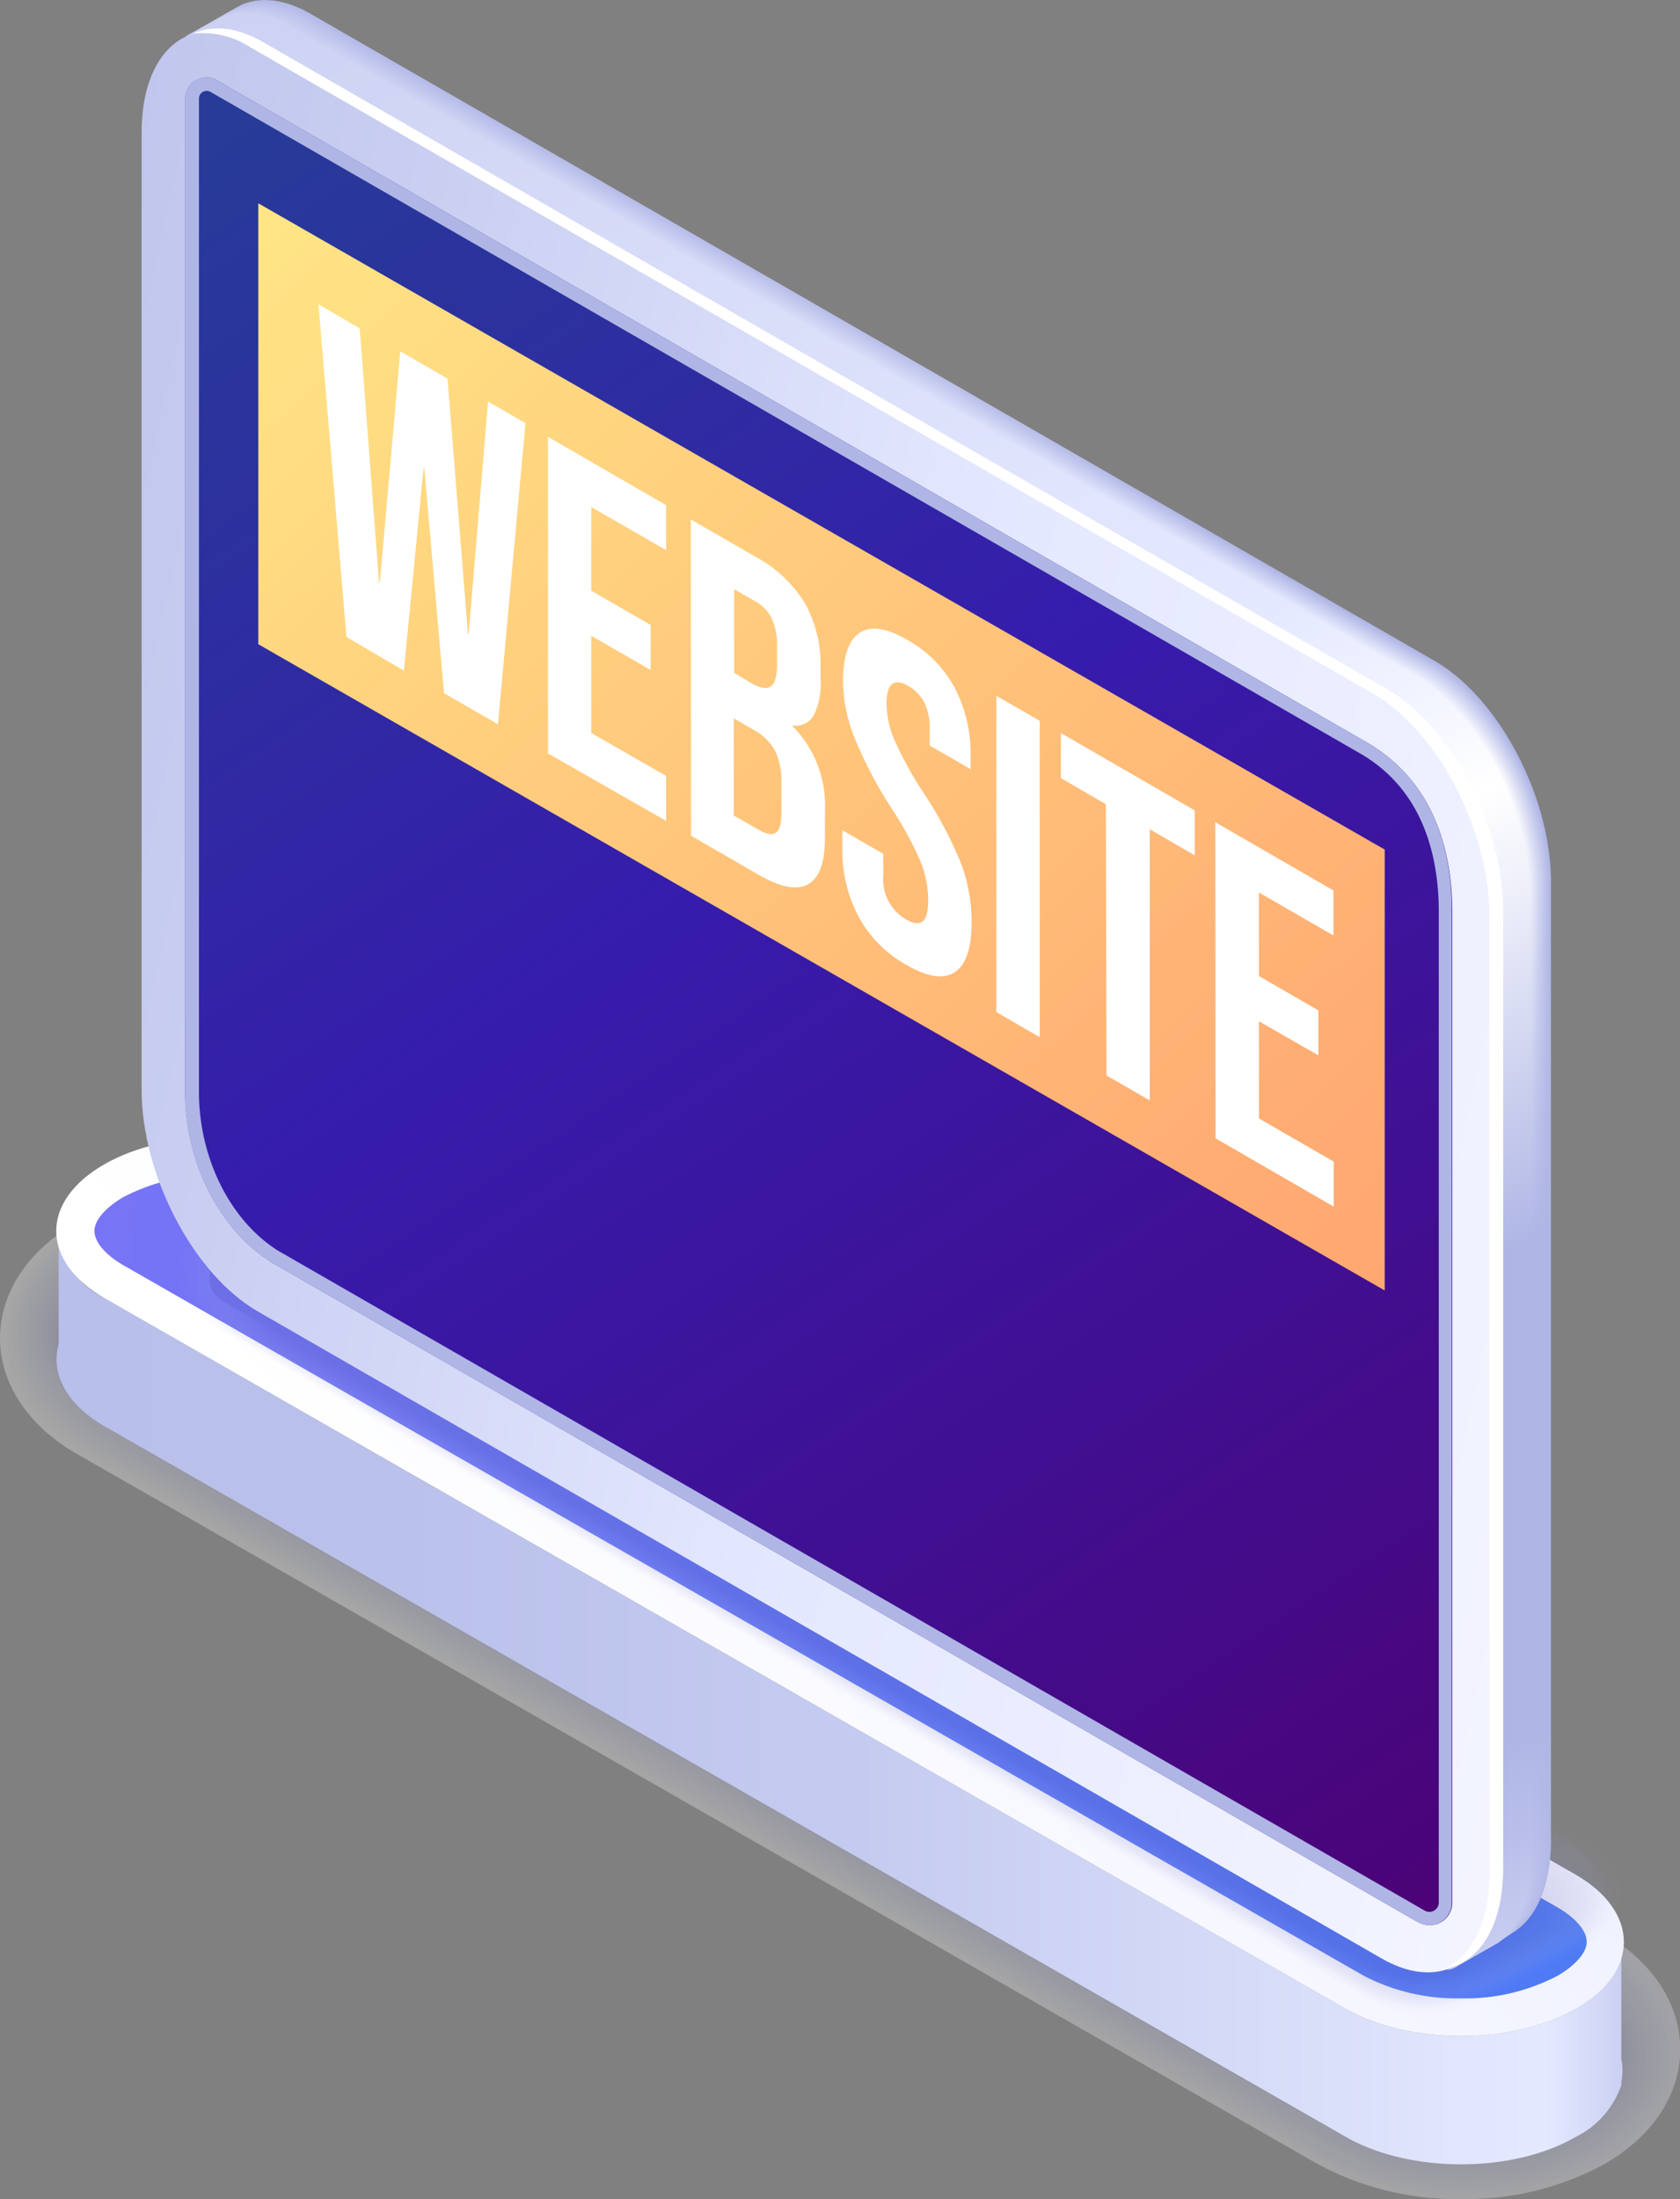 <svg xmlns="http://www.w3.org/2000/svg" xmlns:xlink="http://www.w3.org/1999/xlink" viewBox="0 0 149.46 195.56"><rect x="0" y="0" width="149.46" height="195.56" fill="#808080" stroke="none"/><defs><linearGradient id="linear-gradient" x1="139.29" y1="84.11" x2="38.1" y2="171.99" gradientTransform="translate(12)" gradientUnits="userSpaceOnUse"><stop offset="0.02" stop-color="#e5e9ff"/><stop offset="0.66" stop-color="#f5f6ff"/><stop offset="1" stop-color="#fff"/></linearGradient><linearGradient id="Безымянный_градиент_31" x1="139.17" y1="85.16" x2="39.58" y2="171.65" gradientTransform="translate(10.91)" gradientUnits="userSpaceOnUse"><stop offset="0.02" stop-color="#e0e4fd"/><stop offset="0.71" stop-color="#f0f1fd"/><stop offset="1" stop-color="#f8f8fd"/></linearGradient><linearGradient id="Безымянный_градиент_30" x1="139.1" y1="86.17" x2="41.04" y2="171.33" gradientTransform="translate(9.82)" gradientUnits="userSpaceOnUse"><stop offset="0.02" stop-color="#dbe0fa"/><stop offset="0.79" stop-color="#ebedfa"/><stop offset="1" stop-color="#f0f2fa"/></linearGradient><linearGradient id="Безымянный_градиент_29" x1="139.08" y1="87.13" x2="42.49" y2="171.02" gradientTransform="translate(8.73)" gradientUnits="userSpaceOnUse"><stop offset="0.02" stop-color="#d6dbf8"/><stop offset="0.86" stop-color="#e6e8f8"/><stop offset="1" stop-color="#e9ebf8"/></linearGradient><linearGradient id="Безымянный_градиент_28" x1="139.11" y1="88.05" x2="43.92" y2="170.72" gradientTransform="translate(7.64)" gradientUnits="userSpaceOnUse"><stop offset="0.02" stop-color="#d1d6f6"/><stop offset="0.94" stop-color="#e1e3f6"/><stop offset="1" stop-color="#e2e4f6"/></linearGradient><linearGradient id="Безымянный_градиент_27" x1="139.18" y1="88.94" x2="45.34" y2="170.43" gradientTransform="translate(6.55)" gradientUnits="userSpaceOnUse"><stop offset="0.02" stop-color="#ccd2f3"/><stop offset="1" stop-color="#dbdef3"/></linearGradient><linearGradient id="Безымянный_градиент_26" x1="139.28" y1="89.81" x2="46.75" y2="170.16" gradientTransform="translate(5.45)" gradientUnits="userSpaceOnUse"><stop offset="0.02" stop-color="#c8cdf1"/><stop offset="1" stop-color="#d3d7f1"/></linearGradient><linearGradient id="Безымянный_градиент_25" x1="139.42" y1="90.63" x2="48.15" y2="169.89" gradientTransform="translate(4.36)" gradientUnits="userSpaceOnUse"><stop offset="0.02" stop-color="#c3c9ee"/><stop offset="1" stop-color="#ccd1ee"/></linearGradient><linearGradient id="Безымянный_градиент_24" x1="139.75" y1="91.29" x2="49.48" y2="169.68" gradientTransform="translate(3.27)" gradientUnits="userSpaceOnUse"><stop offset="0.02" stop-color="#bec4ec"/><stop offset="1" stop-color="#c5caec"/></linearGradient><linearGradient id="Безымянный_градиент_23" x1="140.18" y1="91.86" x2="50.79" y2="169.49" gradientTransform="translate(2.18)" gradientUnits="userSpaceOnUse"><stop offset="0.02" stop-color="#b9bfea"/><stop offset="1" stop-color="#bec3ea"/></linearGradient><linearGradient id="Безымянный_градиент_22" x1="140.69" y1="92.37" x2="52.06" y2="169.33" gradientTransform="translate(1.09)" gradientUnits="userSpaceOnUse"><stop offset="0.02" stop-color="#b4bbe7"/><stop offset="1" stop-color="#b6bde7"/></linearGradient><linearGradient id="linear-gradient-2" x1="-21.82" y1="151.61" x2="153.6" y2="151.61" gradientTransform="translate(12)" gradientUnits="userSpaceOnUse"><stop offset="0" stop-color="#b7bee9"/><stop offset="0.26" stop-color="#bac1eb"/><stop offset="0.49" stop-color="#c5cbf0"/><stop offset="0.7" stop-color="#d7dcf8"/><stop offset="0.83" stop-color="#e5e9ff"/><stop offset="0.84" stop-color="#e5e9ff"/><stop offset="0.87" stop-color="#d1d6f6"/><stop offset="0.92" stop-color="#afb6e5"/><stop offset="1" stop-color="#afb6e5"/></linearGradient><linearGradient id="linear-gradient-3" x1="129.29" y1="83.3" x2="41.31" y2="159.69" xlink:href="#linear-gradient"/><linearGradient id="linear-gradient-4" x1="506.21" y1="182.15" x2="-144.56" y2="121.91" gradientTransform="translate(12)" gradientUnits="userSpaceOnUse"><stop offset="0.01" stop-color="#b4f759"/><stop offset="0.05" stop-color="#90ed6f"/><stop offset="0.15" stop-color="#35d5a5"/><stop offset="0.2" stop-color="#00c7c5"/><stop offset="0.41" stop-color="#2d9be0"/><stop offset="0.6" stop-color="#5277f7"/><stop offset="0.66" stop-color="#5b76f7"/><stop offset="0.77" stop-color="#7374f6"/><stop offset="0.9" stop-color="#9a70f4"/><stop offset="1" stop-color="#bb6df3"/></linearGradient><linearGradient id="linear-gradient-5" x1="-71.83" y1="57.31" x2="192.8" y2="115.38" gradientUnits="userSpaceOnUse"><stop offset="0" stop-color="#afb6e5"/><stop offset="0.14" stop-color="#b6bce8"/><stop offset="0.35" stop-color="#c8cdf1"/><stop offset="0.58" stop-color="#e5e9ff"/><stop offset="0.86" stop-color="#f5f6ff"/><stop offset="1" stop-color="#fff"/></linearGradient><linearGradient id="linear-gradient-6" x1="-3176.06" y1="8.99" x2="-3062.13" y2="180.31" gradientTransform="translate(3195.77)" gradientUnits="userSpaceOnUse"><stop offset="0.01" stop-color="#273b98"/><stop offset="0.23" stop-color="#2f2ba2"/><stop offset="0.4" stop-color="#361cac"/><stop offset="0.77" stop-color="#440b89"/><stop offset="1" stop-color="#4e0070"/></linearGradient><linearGradient id="linear-gradient-7" x1="50.8" y1="-14.77" x2="143.72" y2="171.4" gradientUnits="userSpaceOnUse"><stop offset="0" stop-color="#b3bae7"/><stop offset="0.19" stop-color="#b7bde9"/><stop offset="0.28" stop-color="#bac0e9"/><stop offset="0.41" stop-color="#afb6e5"/><stop offset="0.91" stop-color="#afb6e5"/><stop offset="1" stop-color="#b3bae7"/></linearGradient><linearGradient id="Безымянный_градиент_21" x1="50.76" y1="-14.73" x2="143.67" y2="171.42" gradientUnits="userSpaceOnUse"><stop offset="0" stop-color="#b4bbe8"/><stop offset="0.19" stop-color="#b9beea"/><stop offset="0.28" stop-color="#bcc2ea"/><stop offset="0.41" stop-color="#b2b8e6"/><stop offset="0.43" stop-color="#b2b8e6"/><stop offset="0.54" stop-color="#b3b9e6"/><stop offset="0.72" stop-color="#afb6e5"/><stop offset="0.91" stop-color="#afb6e5"/><stop offset="1" stop-color="#b4bbe8"/></linearGradient><linearGradient id="Безымянный_градиент_20" x1="50.72" y1="-14.7" x2="143.63" y2="171.44" gradientUnits="userSpaceOnUse"><stop offset="0" stop-color="#b5bce8"/><stop offset="0.19" stop-color="#bac0ea"/><stop offset="0.28" stop-color="#bdc3eb"/><stop offset="0.41" stop-color="#b4bbe7"/><stop offset="0.43" stop-color="#b4bbe7"/><stop offset="0.54" stop-color="#b7bde7"/><stop offset="0.72" stop-color="#afb6e5"/><stop offset="0.91" stop-color="#afb6e5"/><stop offset="1" stop-color="#b5bce8"/></linearGradient><linearGradient id="Безымянный_градиент_19" x1="50.68" y1="-14.66" x2="143.58" y2="171.47" gradientUnits="userSpaceOnUse"><stop offset="0" stop-color="#b7bde9"/><stop offset="0.19" stop-color="#bcc1eb"/><stop offset="0.28" stop-color="#bfc5ec"/><stop offset="0.41" stop-color="#b7bde9"/><stop offset="0.43" stop-color="#b7bde9"/><stop offset="0.54" stop-color="#bac0e9"/><stop offset="0.72" stop-color="#afb6e5"/><stop offset="0.91" stop-color="#afb6e5"/><stop offset="1" stop-color="#b7bde9"/></linearGradient><linearGradient id="Безымянный_градиент_18" x1="50.64" y1="-14.63" x2="143.54" y2="171.49" gradientUnits="userSpaceOnUse"><stop offset="0" stop-color="#b8bfe9"/><stop offset="0.19" stop-color="#bdc3ec"/><stop offset="0.28" stop-color="#c1c6ec"/><stop offset="0.41" stop-color="#b9c0ea"/><stop offset="0.43" stop-color="#b9c0ea"/><stop offset="0.54" stop-color="#bec4ea"/><stop offset="0.72" stop-color="#afb6e5"/><stop offset="0.91" stop-color="#afb6e5"/><stop offset="1" stop-color="#b8bfe9"/></linearGradient><linearGradient id="Безымянный_градиент_17" x1="50.6" y1="-14.6" x2="143.49" y2="171.51" gradientUnits="userSpaceOnUse"><stop offset="0" stop-color="#b9c0ea"/><stop offset="0.19" stop-color="#bfc4ed"/><stop offset="0.28" stop-color="#c2c8ed"/><stop offset="0.41" stop-color="#bcc2eb"/><stop offset="0.43" stop-color="#bcc2eb"/><stop offset="0.54" stop-color="#c2c7eb"/><stop offset="0.72" stop-color="#afb6e5"/><stop offset="0.91" stop-color="#afb6e5"/><stop offset="1" stop-color="#b9c0ea"/></linearGradient><linearGradient id="Безымянный_градиент_16" x1="50.56" y1="-14.56" x2="143.44" y2="171.54" gradientUnits="userSpaceOnUse"><stop offset="0" stop-color="#bac1ea"/><stop offset="0.19" stop-color="#c0c6ed"/><stop offset="0.28" stop-color="#c4c9ee"/><stop offset="0.41" stop-color="#bec4ec"/><stop offset="0.43" stop-color="#bec5ec"/><stop offset="0.54" stop-color="#c6cbec"/><stop offset="0.7" stop-color="#b2b9e6"/><stop offset="0.72" stop-color="#afb6e5"/><stop offset="0.91" stop-color="#afb6e5"/><stop offset="1" stop-color="#bac1ea"/><stop offset="1" stop-color="#bac1ea"/></linearGradient><linearGradient id="Безымянный_градиент_15" x1="50.52" y1="-14.53" x2="143.4" y2="171.56" gradientUnits="userSpaceOnUse"><stop offset="0" stop-color="#bcc2eb"/><stop offset="0.19" stop-color="#c2c7ee"/><stop offset="0.28" stop-color="#c6cbef"/><stop offset="0.41" stop-color="#c1c7ed"/><stop offset="0.43" stop-color="#c1c7ee"/><stop offset="0.54" stop-color="#caceee"/><stop offset="0.68" stop-color="#b6bde7"/><stop offset="0.72" stop-color="#afb6e5"/><stop offset="0.91" stop-color="#afb6e5"/><stop offset="0.99" stop-color="#bac0ea"/><stop offset="1" stop-color="#bcc2eb"/></linearGradient><linearGradient id="Безымянный_градиент_14" x1="50.47" y1="-14.49" x2="143.35" y2="171.58" gradientUnits="userSpaceOnUse"><stop offset="0" stop-color="#bdc3ec"/><stop offset="0.19" stop-color="#c4c9ef"/><stop offset="0.28" stop-color="#c7cdf0"/><stop offset="0.41" stop-color="#c3c9ef"/><stop offset="0.43" stop-color="#c4c9ef"/><stop offset="0.54" stop-color="#cdd2ef"/><stop offset="0.66" stop-color="#b9c0e8"/><stop offset="0.72" stop-color="#afb6e5"/><stop offset="0.91" stop-color="#afb6e5"/><stop offset="0.98" stop-color="#bac0ea"/><stop offset="1" stop-color="#bdc3ec"/></linearGradient><linearGradient id="Безымянный_градиент_13" x1="50.43" y1="-14.46" x2="143.3" y2="171.6" gradientUnits="userSpaceOnUse"><stop offset="0" stop-color="#bec4ec"/><stop offset="0.19" stop-color="#c5caef"/><stop offset="0.28" stop-color="#c9cef1"/><stop offset="0.41" stop-color="#c6cbf0"/><stop offset="0.43" stop-color="#c6ccf0"/><stop offset="0.53" stop-color="#d0d4f0"/><stop offset="0.54" stop-color="#d1d5f0"/><stop offset="0.65" stop-color="#bdc3ea"/><stop offset="0.72" stop-color="#afb6e5"/><stop offset="0.91" stop-color="#afb6e5"/><stop offset="0.98" stop-color="#bac0ea"/><stop offset="1" stop-color="#bec4ec"/></linearGradient><linearGradient id="Безымянный_градиент_12" x1="50.39" y1="-14.43" x2="143.26" y2="171.63" gradientUnits="userSpaceOnUse"><stop offset="0" stop-color="#bfc5ed"/><stop offset="0.19" stop-color="#c7ccf0"/><stop offset="0.28" stop-color="#cbd0f2"/><stop offset="0.41" stop-color="#c8cef1"/><stop offset="0.43" stop-color="#c9cef1"/><stop offset="0.52" stop-color="#d3d7f1"/><stop offset="0.54" stop-color="#d5d9f1"/><stop offset="0.64" stop-color="#c1c7eb"/><stop offset="0.72" stop-color="#afb6e5"/><stop offset="0.91" stop-color="#afb6e5"/><stop offset="0.98" stop-color="#bac0ea"/><stop offset="1" stop-color="#bfc5ed"/></linearGradient><linearGradient id="Безымянный_градиент_11" x1="50.35" y1="-14.39" x2="143.21" y2="171.65" gradientUnits="userSpaceOnUse"><stop offset="0" stop-color="#c1c7ed"/><stop offset="0.19" stop-color="#c8cdf1"/><stop offset="0.28" stop-color="#ccd1f2"/><stop offset="0.41" stop-color="#cbd0f2"/><stop offset="0.43" stop-color="#cbd1f3"/><stop offset="0.51" stop-color="#d5d9f3"/><stop offset="0.54" stop-color="#d9dcf3"/><stop offset="0.63" stop-color="#c5caec"/><stop offset="0.72" stop-color="#afb6e5"/><stop offset="0.91" stop-color="#afb6e5"/><stop offset="0.97" stop-color="#bac0ea"/><stop offset="1" stop-color="#c1c7ed"/></linearGradient><linearGradient id="Безымянный_градиент_10" x1="50.31" y1="-14.36" x2="143.17" y2="171.67" gradientUnits="userSpaceOnUse"><stop offset="0" stop-color="#c2c8ee"/><stop offset="0.19" stop-color="#cacff2"/><stop offset="0.28" stop-color="#ced3f3"/><stop offset="0.41" stop-color="#cdd3f3"/><stop offset="0.43" stop-color="#ced3f4"/><stop offset="0.51" stop-color="#d8dcf4"/><stop offset="0.54" stop-color="#dde0f4"/><stop offset="0.62" stop-color="#c9ceee"/><stop offset="0.72" stop-color="#afb6e5"/><stop offset="0.91" stop-color="#afb6e5"/><stop offset="0.97" stop-color="#bac0ea"/><stop offset="1" stop-color="#c2c8ee"/></linearGradient><linearGradient id="Безымянный_градиент_9" x1="50.27" y1="-14.32" x2="143.12" y2="171.7" gradientUnits="userSpaceOnUse"><stop offset="0" stop-color="#c3c9ee"/><stop offset="0.19" stop-color="#cbd0f2"/><stop offset="0.28" stop-color="#d0d4f4"/><stop offset="0.41" stop-color="#d0d5f4"/><stop offset="0.43" stop-color="#d0d6f5"/><stop offset="0.5" stop-color="#dadef5"/><stop offset="0.54" stop-color="#e1e3f5"/><stop offset="0.62" stop-color="#cdd1ef"/><stop offset="0.72" stop-color="#afb6e5"/><stop offset="0.91" stop-color="#afb6e5"/><stop offset="0.97" stop-color="#bac0ea"/><stop offset="1" stop-color="#c3c9ee"/></linearGradient><linearGradient id="Безымянный_градиент_8" x1="50.23" y1="-14.29" x2="143.07" y2="171.72" gradientUnits="userSpaceOnUse"><stop offset="0" stop-color="#c4caef"/><stop offset="0.19" stop-color="#cdd2f3"/><stop offset="0.28" stop-color="#d1d6f5"/><stop offset="0.41" stop-color="#d2d7f6"/><stop offset="0.43" stop-color="#d3d8f6"/><stop offset="0.5" stop-color="#dde1f6"/><stop offset="0.54" stop-color="#e4e7f6"/><stop offset="0.61" stop-color="#d0d5f0"/><stop offset="0.72" stop-color="#afb6e5"/><stop offset="0.91" stop-color="#afb6e5"/><stop offset="0.96" stop-color="#bac0ea"/><stop offset="1" stop-color="#c4caef"/></linearGradient><linearGradient id="Безымянный_градиент_7" x1="50.19" y1="-14.25" x2="143.03" y2="171.74" gradientUnits="userSpaceOnUse"><stop offset="0" stop-color="#c6cbf0"/><stop offset="0.19" stop-color="#cfd3f4"/><stop offset="0.28" stop-color="#d3d8f6"/><stop offset="0.41" stop-color="#d5daf7"/><stop offset="0.43" stop-color="#d6daf8"/><stop offset="0.5" stop-color="#e0e3f8"/><stop offset="0.54" stop-color="#e8eaf8"/><stop offset="0.61" stop-color="#d4d8f1"/><stop offset="0.72" stop-color="#afb6e5"/><stop offset="0.91" stop-color="#afb6e5"/><stop offset="0.96" stop-color="#bac0ea"/><stop offset="1" stop-color="#c6cbf0"/></linearGradient><linearGradient id="Безымянный_градиент_6" x1="50.15" y1="-14.22" x2="142.98" y2="171.76" gradientUnits="userSpaceOnUse"><stop offset="0" stop-color="#c7ccf0"/><stop offset="0.19" stop-color="#d0d5f4"/><stop offset="0.28" stop-color="#d5d9f7"/><stop offset="0.41" stop-color="#d7dcf8"/><stop offset="0.43" stop-color="#d8ddf9"/><stop offset="0.49" stop-color="#e2e6f9"/><stop offset="0.54" stop-color="#eceef9"/><stop offset="0.61" stop-color="#d8dcf3"/><stop offset="0.72" stop-color="#afb6e5"/><stop offset="0.91" stop-color="#afb6e5"/><stop offset="0.96" stop-color="#bac0ea"/><stop offset="1" stop-color="#c7ccf0"/></linearGradient><linearGradient id="Безымянный_градиент_5" x1="50.11" y1="-14.19" x2="142.93" y2="171.79" gradientUnits="userSpaceOnUse"><stop offset="0" stop-color="#c8cdf1"/><stop offset="0.19" stop-color="#d2d6f5"/><stop offset="0.28" stop-color="#d6dbf8"/><stop offset="0.41" stop-color="#dadef9"/><stop offset="0.43" stop-color="#dbdffa"/><stop offset="0.49" stop-color="#e5e8fa"/><stop offset="0.54" stop-color="#f0f1fa"/><stop offset="0.6" stop-color="#dcdff4"/><stop offset="0.72" stop-color="#afb6e5"/><stop offset="0.91" stop-color="#afb6e5"/><stop offset="0.96" stop-color="#bac0ea"/><stop offset="1" stop-color="#c8cdf1"/></linearGradient><linearGradient id="Безымянный_градиент_4" x1="50.07" y1="-14.15" x2="142.89" y2="171.81" gradientUnits="userSpaceOnUse"><stop offset="0" stop-color="#c9cff1"/><stop offset="0.19" stop-color="#d3d8f6"/><stop offset="0.28" stop-color="#d8dcf8"/><stop offset="0.41" stop-color="#dce1fa"/><stop offset="0.43" stop-color="#dde2fb"/><stop offset="0.49" stop-color="#e7eafb"/><stop offset="0.54" stop-color="#f4f5fb"/><stop offset="0.6" stop-color="#e0e3f5"/><stop offset="0.72" stop-color="#afb6e5"/><stop offset="0.91" stop-color="#afb6e5"/><stop offset="0.96" stop-color="#bac0ea"/><stop offset="1" stop-color="#c9cff1"/></linearGradient><linearGradient id="Безымянный_градиент_3" x1="50.03" y1="-14.12" x2="142.84" y2="171.83" gradientUnits="userSpaceOnUse"><stop offset="0" stop-color="#cbd0f2"/><stop offset="0.19" stop-color="#d5d9f7"/><stop offset="0.28" stop-color="#dadef9"/><stop offset="0.41" stop-color="#dfe3fc"/><stop offset="0.43" stop-color="#e0e4fd"/><stop offset="0.49" stop-color="#eaedfd"/><stop offset="0.54" stop-color="#f7f8fd"/><stop offset="0.6" stop-color="#e3e6f6"/><stop offset="0.72" stop-color="#b1b8e6"/><stop offset="0.72" stop-color="#afb6e5"/><stop offset="0.91" stop-color="#afb6e5"/><stop offset="0.95" stop-color="#bac0ea"/><stop offset="1" stop-color="#cbd0f2"/></linearGradient><linearGradient id="Безымянный_градиент_2" x1="49.99" y1="-14.08" x2="142.8" y2="171.86" gradientUnits="userSpaceOnUse"><stop offset="0" stop-color="#ccd1f2"/><stop offset="0.19" stop-color="#d6dbf7"/><stop offset="0.28" stop-color="#dbdffa"/><stop offset="0.41" stop-color="#e1e6fd"/><stop offset="0.43" stop-color="#e2e7fe"/><stop offset="0.48" stop-color="#eceffe"/><stop offset="0.54" stop-color="#fbfcfe"/><stop offset="0.59" stop-color="#e7eaf8"/><stop offset="0.71" stop-color="#b5bbe7"/><stop offset="0.72" stop-color="#afb6e5"/><stop offset="0.91" stop-color="#afb6e5"/><stop offset="0.95" stop-color="#bac0ea"/><stop offset="1" stop-color="#ccd1f2"/></linearGradient><linearGradient id="linear-gradient-8" x1="49.95" y1="-14.05" x2="142.75" y2="171.88" gradientUnits="userSpaceOnUse"><stop offset="0" stop-color="#cdd2f3"/><stop offset="0.43" stop-color="#e5e9ff"/><stop offset="0.48" stop-color="#eff2ff"/><stop offset="0.54" stop-color="#fff"/><stop offset="0.59" stop-color="#ebedf9"/><stop offset="0.7" stop-color="#b9bfe8"/><stop offset="0.72" stop-color="#afb6e5"/><stop offset="0.91" stop-color="#afb6e5"/><stop offset="0.95" stop-color="#bac0ea"/><stop offset="1" stop-color="#cdd2f3"/></linearGradient><linearGradient id="linear-gradient-9" x1="143.58" y1="140.39" x2="26.58" y2="17.61" gradientUnits="userSpaceOnUse"><stop offset="0.04" stop-color="#ff9e6e"/><stop offset="0.3" stop-color="#ffad73"/><stop offset="0.82" stop-color="#ffd680"/><stop offset="1" stop-color="#ffe585"/></linearGradient>
<style>
#col1, #col2, #col3{
opacity: 0;
}

#website{
	animation-name: custom;
	animation-iteration-count: infinite ;
	animation-timing-function: ease;
	animation-duration: 1s;
	animation-fill-mode: forwards;
}
#col1{
	animation-name: custom;
	animation-iteration-count: infinite ;
	animation-timing-function: ease;
	animation-duration: 5s;
	animation-fill-mode: forwards;
}
#col2{
	animation-name: custom;
	animation-iteration-count: infinite ;
	animation-timing-function: ease;
	animation-duration: 5s;
	animation-fill-mode: forwards;
    animation-delay: 0.3s;
}
#col3{
	animation-name: custom;
	animation-iteration-count: infinite ;
	animation-timing-function: ease;
	animation-duration: 5s;
	animation-fill-mode: forwards;
    animation-delay: 0.6s;
}

@keyframes custom {
   0% {
      opacity: 0;
      animation-timing-function: ease;
   }
   80% {
      opacity: 1;
      animation-timing-function: ease-in;
   }
   100% {
      opacity: 0;
   }
}
@keyframes custom1 {
   0% {
      opacity: 0;
      animation-timing-function: ease;
   }
   80% {
      opacity: 1;
      animation-timing-function: ease-in;
   }
   100% {
      opacity: 0;
   }
}

</style>
</defs><title>websiteРесурс 2</title><g style="isolation:isolate"><g id="Слой_2" data-name="Слой 2"><g id="Слой_2-2" data-name="Слой 2"><g opacity="0.3" style="mix-blend-mode:multiply"><path d="M130,195.56a26.05,26.05,0,0,1-12.84-3.15L62,160.84,6.81,129.28C2.47,126.78,0,123,0,119s2.45-7.76,6.73-10.23a25.83,25.83,0,0,1,12.72-3.11,26.05,26.05,0,0,1,12.84,3.15l55.19,31.56,55.19,31.56c4.33,2.5,6.81,6.25,6.81,10.31S147,190,142.74,192.45A25.82,25.82,0,0,1,130,195.56Z" fill="url(#linear-gradient)"/><path d="M7,109.14a25.43,25.43,0,0,1,12.63-3,27,27,0,0,1,9.83,1.83,22.52,22.52,0,0,1,2.87,1.39L87,140.62,89.5,142l52.28,29.9c2.66,1.53,5.19,4,6.14,6.26a9.71,9.71,0,0,1,.95,3.68c.22,4-2.07,7.7-6.36,10.17a25.42,25.42,0,0,1-12.63,3,27,27,0,0,1-9.83-1.83,22.52,22.52,0,0,1-2.87-1.39L62.43,160.57,60,159.16,7.68,129.26c-2.66-1.53-5.2-4-6.14-6.26a9.71,9.71,0,0,1-.95-3.68C.37,115.36,2.66,111.62,7,109.14Z" fill="url(#Безымянный_градиент_31)"/><path d="M7.18,109.53a25,25,0,0,1,12.54-3,26.26,26.26,0,0,1,9.73,1.89,24.53,24.53,0,0,1,2.84,1.39L86.6,140.89l2.45,1.4L140.91,172c2.39,1.38,5.39,4,6.24,6a9.46,9.46,0,0,1,1.13,3.54c.44,3.88-1.68,7.63-6,10.12a25,25,0,0,1-12.54,3,26.26,26.26,0,0,1-9.73-1.89,24.53,24.53,0,0,1-2.84-1.39L62.86,160.29l-2.45-1.4L8.55,129.23c-2.39-1.38-5.39-4-6.24-6a9.46,9.46,0,0,1-1.13-3.54C.74,115.77,2.86,112,7.18,109.53Z" fill="url(#Безымянный_градиент_30)"/><path d="M7.41,109.92A24.63,24.63,0,0,1,19.85,107,25.53,25.53,0,0,1,29.49,109a27,27,0,0,1,2.8,1.4l53.88,30.82,2.43,1.39L140,172c2.13,1.23,5.58,4,6.34,5.83a9.27,9.27,0,0,1,1.31,3.39c.67,3.8-1.3,7.56-5.63,10.07a24.63,24.63,0,0,1-12.45,2.91,25.53,25.53,0,0,1-9.63-1.95,27,27,0,0,1-2.8-1.4L63.3,160l-2.43-1.39L9.43,129.21c-2.13-1.23-5.58-4-6.34-5.83A9.27,9.27,0,0,1,1.77,120C1.1,116.19,3.07,112.43,7.41,109.92Z" fill="url(#Безымянный_градиент_29)"/><path d="M7.63,110.32A24.24,24.24,0,0,1,20,107.47a24.82,24.82,0,0,1,9.53,2,30.3,30.3,0,0,1,2.77,1.41l53.44,30.57,2.41,1.38,51,29.18c1.86,1.07,5.77,4,6.44,5.61a9.15,9.15,0,0,1,1.5,3.25c.9,3.73-.91,7.5-5.27,10a24.24,24.24,0,0,1-12.36,2.85,24.82,24.82,0,0,1-9.53-2,30.3,30.3,0,0,1-2.77-1.41L63.73,159.74l-2.41-1.38-51-29.18c-1.86-1.07-5.77-4-6.44-5.61a9.14,9.14,0,0,1-1.5-3.25C1.46,116.6,3.28,112.83,7.63,110.32Z" fill="url(#Безымянный_градиент_28)"/><path d="M7.86,110.71a23.85,23.85,0,0,1,12.27-2.78A24.13,24.13,0,0,1,29.56,110c.56.22,2.24,1.13,2.74,1.41l53,30.32,2.39,1.37L138.29,172c1.6.92,6,4,6.53,5.39a9.1,9.1,0,0,1,1.68,3.1c1.14,3.65-.53,7.43-4.91,10a23.85,23.85,0,0,1-12.27,2.78,24.13,24.13,0,0,1-9.43-2.07c-.56-.22-2.24-1.13-2.74-1.41l-53-30.32-2.39-1.37-50.6-28.94c-1.6-.92-6-4-6.53-5.39A9.1,9.1,0,0,1,3,120.67C1.82,117,3.48,113.24,7.86,110.71Z" fill="url(#Безымянный_градиент_27)"/><path d="M8.09,111.1a23.47,23.47,0,0,1,12.18-2.72,23.46,23.46,0,0,1,9.33,2.13c.47.18,2.29,1.18,2.7,1.42L84.86,142l2.37,1.36,50.18,28.7c1.33.77,6.16,4,6.63,5.17a9.13,9.13,0,0,1,1.87,3c1.39,3.58-.14,7.36-4.54,9.9a25,25,0,0,1-21.51.59c-.47-.18-2.29-1.18-2.7-1.42L64.6,159.19l-2.37-1.36L12,129.14c-1.33-.77-6.16-4-6.63-5.17a9.13,9.13,0,0,1-1.87-3C2.16,117.43,3.69,113.64,8.09,111.1Z" fill="url(#Безымянный_градиент_26)"/><path d="M8.32,111.5a23.08,23.08,0,0,1,12.08-2.65A22.8,22.8,0,0,1,29.63,111c.37.14,2.34,1.23,2.67,1.42l52.13,29.82,2.36,1.35,49.76,28.46c1.06.61,6.35,4,6.73,4.95a9.24,9.24,0,0,1,2,2.82c1.64,3.5.24,7.3-4.18,9.85a23.08,23.08,0,0,1-12.08,2.65,22.8,22.8,0,0,1-9.23-2.19c-.37-.14-2.34-1.23-2.67-1.42L65,158.92l-2.36-1.35L12.92,129.11c-1.06-.61-6.35-4-6.73-4.95a9.24,9.24,0,0,1-2-2.82C2.5,117.85,3.9,114,8.32,111.5Z" fill="url(#Безымянный_градиент_25)"/><path d="M8.54,111.89a22.7,22.7,0,0,1,12-2.59,22.17,22.17,0,0,1,9.13,2.25c.28.11,2.39,1.29,2.63,1.43L84,142.55l2.34,1.34,49.34,28.22c.8.46,6.54,4,6.83,4.73a9.44,9.44,0,0,1,2.23,2.67c1.89,3.42.63,7.23-3.81,9.79a22.7,22.7,0,0,1-12,2.59,22.17,22.17,0,0,1-9.13-2.25c-.28-.11-2.39-1.29-2.63-1.43L65.47,158.64l-2.34-1.34L13.79,129.09c-.8-.46-6.54-4-6.83-4.73a9.44,9.44,0,0,1-2.23-2.67C2.84,118.27,4.1,114.45,8.54,111.89Z" fill="url(#Безымянный_градиент_24)"/><path d="M8.77,112.29a22.32,22.32,0,0,1,11.9-2.52,21.55,21.55,0,0,1,9,2.31c.19.07,2.43,1.34,2.6,1.44l51.26,29.32,2.32,1.33,48.92,28c.53.31,6.74,4.05,6.93,4.51a9.73,9.73,0,0,1,2.42,2.53c2.15,3.33,1,7.16-3.45,9.74a22.32,22.32,0,0,1-11.9,2.52,21.55,21.55,0,0,1-9-2.31c-.19-.07-2.43-1.34-2.6-1.44L65.9,158.37,63.58,157l-48.92-28c-.53-.31-6.74-4.05-6.93-4.51A9.73,9.73,0,0,1,5.32,122C3.17,118.69,4.31,114.86,8.77,112.29Z" fill="url(#Безымянный_градиент_23)"/><path d="M9,112.68a22,22,0,0,1,11.81-2.46,21,21,0,0,1,8.93,2.37c.09,0,2.48,1.39,2.57,1.44L83.13,143.1l2.3,1.32,48.49,27.74c.27.15,6.93,4.06,7,4.29a10.12,10.12,0,0,1,2.6,2.38c2.42,3.24,1.4,7.1-3.08,9.68A22,22,0,0,1,128.65,191a21,21,0,0,1-8.93-2.37c-.09,0-2.48-1.39-2.57-1.44L66.34,158.09,64,156.78,15.54,129c-.27-.15-6.93-4.06-7-4.29a10.12,10.12,0,0,1-2.6-2.38C3.5,119.13,4.52,115.27,9,112.68Z" fill="url(#Безымянный_градиент_22)"/><path d="M140.24,188.12c-5.66,3.27-14.86,3.25-20.56,0l-55.2-31.57L9.29,124.94c-5.69-3.29-5.72-8.6-.06-11.87s14.86-3.25,20.56,0L85,144.68l55.2,31.57C145.87,179.54,145.9,184.85,140.24,188.12Z" fill="#afb6e5"/></g><path d="M140.24,178.62c-5.66,3.27-14.86,3.25-20.56,0L9.29,115.44a8.08,8.08,0,0,1-4.07-4.67v8.76c-.71,2.57.62,5.31,4.07,7.3L119.68,190c5.7,3.29,14.9,3.3,20.56,0a8,8,0,0,0,4-4.58h0v-.3a4.9,4.9,0,0,0,0-2v-9.36C143.92,175.52,142.61,177.25,140.24,178.62Z" fill="url(#linear-gradient-2)"/><path d="M140.24,178.62c-5.66,3.27-14.86,3.25-20.56,0L9.29,115.44c-5.69-3.29-5.72-8.6-.06-11.87s14.86-3.25,20.56,0l110.39,63.14C145.87,170,145.9,175.35,140.24,178.62Z" fill="url(#linear-gradient-3)"/><path d="M130,177.71a17.9,17.9,0,0,1-8.66-2L11,112.53c-1.63-.94-2.6-2.09-2.6-3.06s1-2.08,2.55-3a17.67,17.67,0,0,1,8.54-2,17.89,17.89,0,0,1,8.66,2l110.41,63.15c1.63.94,2.6,2.09,2.6,3.06s-1,2.08-2.55,3A17.67,17.67,0,0,1,130,177.71Z" fill="url(#linear-gradient-4)"/><g opacity="0.2"><path d="M126.75,179.25a9.73,9.73,0,0,1-4.86-1.17L70,147.9,18.14,117.72a5.14,5.14,0,0,1-2.79-4.44,6,6,0,0,1,3.35-5l1-7.86a12,12,0,0,1,5.9-1.5,9.73,9.73,0,0,1,4.86,1.17l55.77,31.88L142,163.81a5.14,5.14,0,0,1,2.79,4.44,6,6,0,0,1-3.35,5l-8.74,4.46A12,12,0,0,1,126.75,179.25Z" fill="#afb6e5" opacity="0"/><path d="M19.71,100.9a12.86,12.86,0,0,1,5.79-1.55,9.55,9.55,0,0,1,4.83,1.06c.06,0,3.21,1.78,3.25,1.8l52.29,29.9,3.91,2.24,51.61,29.51a5.39,5.39,0,0,1,2.86,4.34,5.73,5.73,0,0,1-3.22,5l-4.68,2.42c-.05,0-3.93,2-4,2a11.8,11.8,0,0,1-5.81,1.39,10,10,0,0,1-4.8-1.22l-51.53-30-3.42-2-48.11-28a5.28,5.28,0,0,1-2.85-4.34,5.63,5.63,0,0,1,3-4.93l.1-1.16C18.82,107.41,19.6,101,19.71,100.9Z" fill="#abb2e2" opacity="0.05"/><path d="M19.75,101.42a13.94,13.94,0,0,1,5.69-1.6,9.38,9.38,0,0,1,4.81,1c.12,0,3.17,1.7,3.25,1.75l52.06,29.78,3.9,2.23,51.38,29.39a5.69,5.69,0,0,1,2.93,4.25,5.48,5.48,0,0,1-3.09,5l-4.63,2.43c-.1.06-3.85,1.95-4,2a11.63,11.63,0,0,1-5.72,1.29,10.29,10.29,0,0,1-4.75-1.26L70.42,147.82l-3.4-2L19.24,118.07a5.44,5.44,0,0,1-2.91-4.24A5.31,5.31,0,0,1,18.92,109l0-1.12A35.31,35.31,0,0,1,19.75,101.42Z" fill="#a7addf" opacity="0.1"/><path d="M19.79,101.95a15.24,15.24,0,0,1,5.59-1.65,9.2,9.2,0,0,1,4.79.85c.18,0,3.13,1.63,3.25,1.7L85.26,132.5l3.88,2.22L140.29,164a6,6,0,0,1,3,4.16,5.24,5.24,0,0,1-3,5l-4.59,2.44c-.15.09-3.78,1.89-4,1.91a11.46,11.46,0,0,1-5.64,1.18,10.64,10.64,0,0,1-4.69-1.31L70.62,147.78l-3.38-2L19.79,118.24c-1.52-.88-3-2.6-3-4.14s.37-3.65,2.2-4.71V108.3C18.73,108.14,19.46,102.14,19.79,101.95Z" fill="#a3a9dc" opacity="0.14"/><path d="M19.83,102.47a16.85,16.85,0,0,1,5.48-1.7,9,9,0,0,1,4.77.74c.24,0,3.09,1.55,3.26,1.65l51.61,29.54,3.87,2.21,50.92,29.15a6.45,6.45,0,0,1,3.08,4.07A5,5,0,0,1,140,173l-4.54,2.45c-.2.12-3.7,1.84-3.94,1.86a11.29,11.29,0,0,1-5.55,1.07,11,11,0,0,1-4.64-1.36l-50.5-29.33-3.35-1.95L20.34,118.42c-1.43-.83-3-2.59-3-4s.09-3.6,1.82-4.6l-.05-1.06C18.69,108.5,19.4,102.72,19.83,102.47Z" fill="#9fa4d8" opacity="0.19"/><path d="M19.87,103a18.86,18.86,0,0,1,5.38-1.76,8.85,8.85,0,0,1,4.75.63,30.35,30.35,0,0,1,3.26,1.6l51.38,29.42,3.85,2.21,50.69,29c1.35.78,3,2.61,3.15,4a4.79,4.79,0,0,1-2.69,4.9l-4.49,2.45c-.25.14-3.62,1.79-3.93,1.81a11.11,11.11,0,0,1-5.46,1,11.47,11.47,0,0,1-4.58-1.4L71,147.7l-3.33-1.93L20.89,118.59c-1.35-.78-3.1-2.57-3.1-3.94s-.19-3.55,1.43-4.48l-.1-1C18.65,108.86,19.33,103.31,19.87,103Z" fill="#9ba0d5" opacity="0.24"/><path d="M19.91,103.51a21.42,21.42,0,0,1,5.28-1.81,8.67,8.67,0,0,1,4.73.52,25.08,25.08,0,0,1,3.26,1.55l51.15,29.3,3.84,2.2,50.46,28.9c1.26.73,3,2.61,3.22,3.88a4.57,4.57,0,0,1-2.55,4.87l-4.44,2.46a38.12,38.12,0,0,1-3.91,1.77,10.92,10.92,0,0,1-5.37.86,12,12,0,0,1-4.53-1.45l-49.8-28.9-3.31-1.92-46.48-27c-1.26-.73-3.16-2.56-3.16-3.84s-.47-3.5,1-4.37l-.15-1C18.61,109.23,19.26,103.89,19.91,103.51Z" fill="#979bd2" opacity="0.29"/><path d="M20,104a24.76,24.76,0,0,1,5.17-1.86,8.5,8.5,0,0,1,4.71.42,21.32,21.32,0,0,1,3.27,1.49L84,133.27l3.82,2.19,50.23,28.78c1.18.68,3.29,2.59,3.29,3.79.66,1.69-.24,3.58-2.42,4.84l-4.39,2.47a32.15,32.15,0,0,1-3.89,1.72,10.73,10.73,0,0,1-5.29.75,12.58,12.58,0,0,1-4.48-1.49L71.43,147.62l-3.29-1.91L22,118.94c-1.18-.68-3.22-2.55-3.22-3.75s-.76-3.44.67-4.26l-.2-1C18.57,109.59,19.19,104.48,20,104Z" fill="#9397cf" opacity="0.33"/><path d="M20,104.56a29.26,29.26,0,0,1,5.07-1.91,8.32,8.32,0,0,1,4.69.31A18.52,18.52,0,0,1,33,104.4L83.7,133.46l3.81,2.18,50,28.66c1.1.63,3.37,2.58,3.37,3.69.75,1.65-.1,3.55-2.29,4.82l-4.35,2.48a27.69,27.69,0,0,1-3.87,1.67,10.53,10.53,0,0,1-5.2.64,13.28,13.28,0,0,1-4.42-1.54L71.63,147.58l-3.26-1.89L22.53,119.12c-1.1-.63-3.29-2.53-3.29-3.65s-1-3.39.28-4.15l-.25-.93C18.52,110,19.12,105.06,20,104.56Z" fill="#8f92cc" opacity="0.38"/><path d="M20,105.08a35.54,35.54,0,0,1,5-2,8.15,8.15,0,0,1,4.67.2,16.35,16.35,0,0,1,3.27,1.39l50.46,28.93,3.79,2.17,49.77,28.54c1,.58,3.44,2.57,3.44,3.6.85,1.62,0,3.52-2.15,4.79l-4.3,2.48a24.23,24.23,0,0,1-3.86,1.63,10.32,10.32,0,0,1-5.11.54,14.11,14.11,0,0,1-4.37-1.59L71.83,147.54l-3.24-1.88L23.08,119.29c-1-.58-3.35-2.52-3.35-3.55s-1.32-3.34-.1-4l-.3-.9C18.48,110.31,19.05,105.65,20,105.08Z" fill="#8b8ec9" opacity="0.43"/><path d="M20.07,105.61a44.79,44.79,0,0,1,4.86-2,8,8,0,0,1,4.64.09A14.63,14.63,0,0,1,32.85,105l50.23,28.81L86.85,136l49.54,28.41c.93.54,3.51,2.56,3.51,3.51.94,1.58.18,3.49-2,4.76l-4.25,2.49a21.47,21.47,0,0,1-3.84,1.58,10.11,10.11,0,0,1-5,.43,15.1,15.1,0,0,1-4.31-1.63L72,147.51l-3.22-1.87L23.63,119.47c-.93-.54-3.41-2.51-3.41-3.45s-1.6-3.29-.49-3.93l-.35-.87C18.44,110.68,19,106.23,20.07,105.61Z" fill="#8789c6" opacity="0.48"/><path d="M20.11,106.13c.8-.46,3.81-1.7,4.76-2.06a7.8,7.8,0,0,1,4.62,0,13.22,13.22,0,0,1,3.28,1.29l50,28.69,3.76,2.16,49.31,28.29c.84.49,3.58,2.56,3.58,3.41,1,1.54.32,3.46-1.89,4.73l-4.2,2.5a19.22,19.22,0,0,1-3.82,1.53,9.89,9.89,0,0,1-4.94.32,16.3,16.3,0,0,1-4.26-1.68L72.23,147.47,69,145.61l-44.86-26c-.84-.49-3.47-2.49-3.47-3.35s-1.89-3.23-.87-3.82l-.4-.83C18.4,111,18.91,106.82,20.11,106.13Z" fill="#8385c2" opacity="0.52"/><path d="M20.15,106.65c.72-.41,3.81-1.76,4.65-2.12a7.63,7.63,0,0,1,4.6-.12,12.06,12.06,0,0,1,3.28,1.24l49.77,28.57,3.74,2.15,49.08,28.17c.76.44,3.66,2.55,3.66,3.32,1.13,1.5.46,3.42-1.75,4.7L133,175.07a17.35,17.35,0,0,1-3.8,1.49,9.66,9.66,0,0,1-4.85.22,17.78,17.78,0,0,1-4.21-1.73L72.43,147.43l-3.17-1.84L24.73,119.82c-.76-.44-3.54-2.48-3.54-3.25s-2.17-3.18-1.26-3.71l-.45-.8C18.36,111.4,18.85,107.4,20.15,106.65Z" fill="#7f80bf" opacity="0.57"/><path d="M20.19,107.17c.64-.37,3.82-1.82,4.55-2.17a7.47,7.47,0,0,1,4.58-.23A11.09,11.09,0,0,1,32.6,106l49.54,28.45,3.73,2.14,48.85,28c.67.39,3.73,2.54,3.73,3.23,1.22,1.46.6,3.39-1.62,4.68L132.72,175a15.78,15.78,0,0,1-3.79,1.44,9.42,9.42,0,0,1-4.76.11A19.65,19.65,0,0,1,120,174.8L72.63,147.39l-3.15-1.82L25.27,120c-.67-.39-3.6-2.47-3.6-3.15s-2.45-3.13-1.64-3.6l-.5-.77C18.31,111.76,18.78,108,20.19,107.17Z" fill="#7b7cbc" opacity="0.62"/><path d="M20.23,107.7c.56-.32,3.82-1.89,4.45-2.22a7.31,7.31,0,0,1,4.56-.34,10.26,10.26,0,0,1,3.28,1.13L81.83,134.6l3.71,2.13,48.62,27.93c.59.34,3.8,2.53,3.8,3.13,1.32,1.42.75,3.36-1.49,4.65L132.42,175a14.44,14.44,0,0,1-3.77,1.39,9.17,9.17,0,0,1-4.68,0,22.07,22.07,0,0,1-4.1-1.82l-47-27.19-3.13-1.81L25.82,120.17c-.59-.34-3.66-2.45-3.66-3.05s-2.73-3.08-2-3.49l-.55-.74C18.27,112.13,18.71,108.57,20.23,107.7Z" fill="#7777b9" opacity="0.67"/><path d="M20.27,108.22c.48-.28,3.82-2,4.34-2.27a7.15,7.15,0,0,1,4.54-.44,9.55,9.55,0,0,1,3.29,1.08l49.09,28.21,3.7,2.12,48.39,27.8c.51.29,3.87,2.53,3.87,3,1.41,1.38.89,3.33-1.35,4.62l-4,2.53a13.28,13.28,0,0,1-3.75,1.34,8.92,8.92,0,0,1-4.59-.1,25.32,25.32,0,0,1-4-1.86l-46.7-27-3.11-1.8L26.37,120.34c-.51-.29-3.73-2.44-3.73-3s-3-3-2.41-3.38l-.6-.71C18.23,112.49,18.64,109.16,20.27,108.22Z" fill="#7373b6" opacity="0.71"/><path d="M20.31,108.74c.4-.23,3.73-2.32,4.24-2.32a9.37,9.37,0,0,1,4.52-.55,8.93,8.93,0,0,1,3.29,1L81.21,135l3.68,2.12,48.16,27.68c.42.24,3.95,2.52,3.95,2.95,1.51,1.34,1,3.3-1.22,4.59l-4,2.54a12.27,12.27,0,0,1-3.73,1.3,8.66,8.66,0,0,1-4.5-.21,29.9,29.9,0,0,1-4-1.91L73.24,147.27l-3.09-1.78-43.23-25c-.42-.24-3.79-2.43-3.79-2.86s-3.3-3-2.79-3.27l-.64-.67C18.19,112.85,18.57,109.74,20.31,108.74Z" fill="#6f6eb3" opacity="0.76"/><path d="M20.35,109.26a37.43,37.43,0,0,1,4.14-2.37,9.3,9.3,0,0,1,4.5-.66,8.39,8.39,0,0,1,3.29,1l48.63,28,3.67,2.11,47.93,27.56c.34.19,4,2.51,4,2.85,1.6,1.3,1.17,3.26-1.09,4.56l-3.91,2.55a11.39,11.39,0,0,1-3.72,1.25,8.39,8.39,0,0,1-4.42-.32,36.79,36.79,0,0,1-3.93-2l-46-26.55-3.06-1.77L27.47,120.7c-.34-.19-3.85-2.41-3.85-2.76S20,115,20.44,114.78l-.69-.64C18.15,113.21,18.5,110.33,20.35,109.26Z" fill="#6b6ab0" opacity="0.81"/><path d="M20.39,109.79c.24-.14,3.73-2.42,4-2.42a9.23,9.23,0,0,1,4.47-.77,7.92,7.92,0,0,1,3.29.93l48.4,27.84,3.65,2.1,47.7,27.44a34.82,34.82,0,0,1,4.09,2.76c1.69,1.26,1.31,3.23-1,4.54l-3.87,2.56a10.61,10.61,0,0,1-3.7,1.2,8.12,8.12,0,0,1-4.33-.42c-.26,0-3.69-1.89-3.88-2L73.64,147.19l-3-1.75L28,120.87a31.93,31.93,0,0,1-3.91-2.66c0-.28-3.86-2.87-3.56-3l-.74-.61C18.1,113.58,18.43,110.92,20.39,109.79Z" fill="#6765ac" opacity="0.86"/><path d="M20.43,110.31c.16-.09,3.73-2.48,3.93-2.48a9.15,9.15,0,0,1,4.45-.87,7.5,7.5,0,0,1,3.3.87l48.17,27.72,3.63,2.09L131.38,165c.17.1,4.16,2.5,4.16,2.67,1.79,1.22,1.45,3.2-.82,4.51l-3.82,2.56a9.91,9.91,0,0,1-3.68,1.16,7.84,7.84,0,0,1-4.24-.53c-.18,0-3.7-2-3.83-2L73.84,147.15l-3-1.74L28.56,121c-.17-.1-4-2.39-4-2.56s-4.15-2.82-3.94-2.94l-.79-.58C18.06,113.94,18.36,111.5,20.43,110.31Z" fill="#6361a9" opacity="0.9"/><path d="M20.47,110.83c.08,0,3.72-2.53,3.83-2.53a9.06,9.06,0,0,1,4.43-1,7.13,7.13,0,0,1,3.3.82L80,135.74l3.62,2.08L130.82,165c.08,0,4.24,2.49,4.24,2.57,1.88,1.18,1.59,3.17-.69,4.48l-3.77,2.57a9.29,9.29,0,0,1-3.66,1.11,7.56,7.56,0,0,1-4.16-.64c-.09,0-3.71-2.06-3.77-2.09L74,147.11l-3-1.73L29.11,121.22c-.08,0-4-2.38-4-2.46s-4.43-2.77-4.33-2.82l-.84-.55C18,114.3,18.29,112.09,20.47,110.83Z" fill="#5f5ca6" opacity="0.95"/><path d="M122.58,174.91,71.27,145.36,20,115.81c-2-1.14-1.73-3.14.55-4.45l3.72-2.58c2.28-1.32,5.74-1.46,7.71-.32L83.26,138l51.31,29.55c2,1.14,1.73,3.14-.55,4.45l-3.72,2.58C128,175.91,124.56,176.06,122.58,174.91Z" fill="#5b58a3"/></g><path d="M122.91,174.16l-100-57.55c-5.69-3.29-10.31-12.1-10.31-19.69V11.78C12.6,4.19,17.21.7,22.9,4l100,57.55c5.69,3.29,10.31,12.1,10.31,19.69v85.14C133.21,174,128.6,177.44,122.91,174.16Z" fill="url(#linear-gradient-5)"/><path d="M125.91,170.8,24.11,112.23c-4.72-3-7.64-9-7.64-15.13V8.77A1.88,1.88,0,0,1,19.3,7.15l.33.19L121.56,66c5.62,3.24,7.64,9,7.64,15.13v88.05a2,2,0,0,1-3,1.76Z" fill="url(#linear-gradient-6)"/><path d="M121.56,66,19.63,7.34l-.33-.19a1.88,1.88,0,0,0-2.84,1.62V97.1c0,6.13,2.92,12.13,7.64,15.13l101.8,58.58.25.14a2,2,0,0,0,3-1.76V81.13C129.2,75,127.18,69.24,121.56,66ZM128,169.18a.84.84,0,0,1-.84.84.83.83,0,0,1-.41-.11L24.7,111.2c-4.26-2.71-7-8.25-7-14.1V8.77a.69.69,0,0,1,.69-.69.68.68,0,0,1,.35.1L121,67c5.82,3.36,7,9.52,7,14.1Z" fill="#afb6e5"/><path d="M127.65,58.78,27.65,1.24c-2.25-1.3-4.33-1.54-6-.88C21.4.44,16.7,3.16,16.5,3.28h0c1.76-.86,4-.7,6.42.71l100,57.55c5.69,3.29,10.31,12.1,10.31,19.69v85.14c0,4.74-1.8,7.87-4.53,8.77a1.71,1.71,0,0,0,.9-.31c.13-.08,5.07-3,5.2-3.12,2-1.37,3.18-4.19,3.18-8.09V78.47C138,70.88,133.34,62.07,127.65,58.78Z" fill="url(#linear-gradient-7)"/><path d="M127.56,58.84,27.56,1.29c-2.25-1.3-4.33-1.54-6-.89-.22.08-4.82,2.75-5,2.87h0c1.76-.86,4-.7,6.42.71l100,57.55c5.69,3.29,10.31,12.1,10.31,19.69v85.14c0,4.74-1.8,7.87-4.53,8.77a1.71,1.71,0,0,0,.9-.31c.13-.08,5-3,5.11-3.07,2-1.37,3.18-4.19,3.18-8.09V78.53C137.87,70.94,133.25,62.13,127.56,58.84Z" fill="url(#Безымянный_градиент_21)"/><path d="M127.48,58.9,27.47,1.35c-2.25-1.3-4.33-1.54-6-.89-.22.08-4.74,2.7-4.94,2.81h0c1.76-.86,4-.7,6.42.71l100,57.55c5.69,3.29,10.31,12.1,10.31,19.69v85.14c0,4.74-1.8,7.87-4.53,8.77a1.71,1.71,0,0,0,.9-.31c.13-.08,4.9-2.92,5-3,2-1.37,3.18-4.19,3.18-8.09V78.59C137.78,71,133.17,62.18,127.48,58.9Z" fill="url(#Безымянный_градиент_20)"/><path d="M127.39,59,27.39,1.41c-2.25-1.3-4.33-1.54-6-.89-.22.08-4.65,2.64-4.85,2.75h0c1.76-.86,4-.7,6.42.71l100,57.55c5.69,3.29,10.31,12.1,10.31,19.69v85.14c0,4.74-1.8,7.87-4.53,8.77a1.71,1.71,0,0,0,.9-.31c.13-.08,4.81-2.87,4.94-3,2-1.37,3.18-4.19,3.18-8.09V78.64C137.69,71.06,133.08,62.24,127.39,59Z" fill="url(#Безымянный_градиент_19)"/><path d="M127.3,59,27.3,1.47C25,.17,23-.07,21.27.58c-.22.08-4.56,2.58-4.77,2.7h0c1.76-.86,4-.7,6.42.71l100,57.55c5.69,3.29,10.31,12.1,10.31,19.69v85.14c0,4.74-1.8,7.87-4.53,8.77a1.71,1.71,0,0,0,.9-.31c.13-.08,4.72-2.81,4.85-2.89,2-1.37,3.18-4.19,3.18-8.09V78.7C137.61,71.11,133,62.3,127.3,59Z" fill="url(#Безымянный_градиент_18)"/><path d="M127.21,59.07,27.21,1.52C25,.22,22.88,0,21.18.64,21,.72,16.7,3.16,16.5,3.28h0c1.76-.86,4-.7,6.42.71l100,57.55c5.69,3.29,10.31,12.1,10.31,19.69v85.14c0,4.74-1.8,7.87-4.53,8.77a1.71,1.71,0,0,0,.9-.31c.13-.08,4.64-2.75,4.76-2.84,2-1.37,3.18-4.19,3.18-8.09V78.76C137.52,71.17,132.91,62.35,127.21,59.07Z" fill="url(#Безымянный_градиент_17)"/><path d="M127.13,59.13,27.13,1.58C24.87.28,22.79,0,21.1.7c-.22.08-4.39,2.47-4.59,2.58h0c1.76-.86,4-.7,6.42.71l100,57.55c5.69,3.29,10.31,12.1,10.31,19.69v85.14c0,4.74-1.8,7.87-4.53,8.77a1.71,1.71,0,0,0,.9-.31c.13-.08,4.55-2.69,4.68-2.78,2-1.37,3.18-4.19,3.18-8.09V78.82C137.43,71.23,132.82,62.41,127.13,59.13Z" fill="url(#Безымянный_градиент_16)"/><path d="M127,59.18,27,1.64C24.79.34,22.7.1,21,.75c-.22.08-4.3,2.41-4.51,2.52h0c1.76-.86,4-.7,6.42.71l100,57.55c5.69,3.29,10.31,12.1,10.31,19.69v85.14c0,4.74-1.8,7.87-4.53,8.77a1.71,1.71,0,0,0,.9-.31c.13-.08,4.46-2.64,4.59-2.72,2-1.37,3.18-4.19,3.18-8.09V78.87C137.35,71.28,132.73,62.47,127,59.18Z" fill="url(#Безымянный_градиент_15)"/><path d="M127,59.24,27,1.69C24.7.39,22.62.15,20.92.81c-.22.08-4.22,2.35-4.42,2.47h0c1.76-.86,4-.7,6.42.71l100,57.55c5.69,3.29,10.31,12.1,10.31,19.69v85.14c0,4.74-1.8,7.87-4.53,8.77a1.71,1.71,0,0,0,.9-.31c.13-.08,4.38-2.58,4.5-2.67,2-1.37,3.18-4.19,3.18-8.09V78.93C137.26,71.34,132.65,62.53,127,59.24Z" fill="url(#Безымянный_градиент_14)"/><path d="M126.87,59.3,26.87,1.75c-2.25-1.3-4.33-1.54-6-.89-.22.08-4.13,2.3-4.33,2.41h0c1.76-.86,4-.7,6.42.71l100,57.55c5.69,3.29,10.31,12.1,10.31,19.69v85.14c0,4.74-1.8,7.87-4.53,8.77a1.71,1.71,0,0,0,.9-.31c.13-.08,4.29-2.52,4.41-2.61,2-1.37,3.18-4.19,3.18-8.09V79C137.17,71.4,132.56,62.58,126.87,59.3Z" fill="url(#Безымянный_градиент_13)"/><path d="M126.78,59.35,26.78,1.81c-2.25-1.3-4.33-1.54-6-.89-.22.08-4,2.24-4.25,2.35h0c1.76-.86,4-.7,6.42.71l100,57.55c5.69,3.29,10.31,12.1,10.31,19.69v85.14c0,4.74-1.8,7.87-4.53,8.77a1.71,1.71,0,0,0,.9-.31c.13-.08,4.2-2.46,4.33-2.55,2-1.37,3.18-4.19,3.18-8.09V79C137.09,71.46,132.47,62.64,126.78,59.35Z" fill="url(#Безымянный_градиент_12)"/><path d="M126.69,59.41,26.69,1.87C24.44.57,22.36.33,20.66,1c-.22.08-4,2.18-4.16,2.29h0c1.76-.86,4-.7,6.42.71l100,57.55c5.69,3.29,10.31,12.1,10.31,19.69v85.14c0,4.74-1.8,7.87-4.53,8.77a1.71,1.71,0,0,0,.9-.31c.13-.08,4.12-2.41,4.24-2.49,2-1.37,3.18-4.19,3.18-8.09V79.1C137,71.51,132.39,62.7,126.69,59.41Z" fill="url(#Безымянный_градиент_11)"/><path d="M126.61,59.47,26.61,1.92C24.35.62,22.27.38,20.57,1c-.22.08-3.87,2.13-4.07,2.24h0c1.76-.86,4-.7,6.42.71l100,57.55c5.69,3.29,10.31,12.1,10.31,19.69v85.14c0,4.74-1.8,7.87-4.53,8.77a1.71,1.71,0,0,0,.9-.31c.13-.08,4-2.35,4.15-2.44,2-1.37,3.18-4.19,3.18-8.09V79.16C136.91,71.57,132.3,62.75,126.61,59.47Z" fill="url(#Безымянный_градиент_10)"/><path d="M126.52,59.53,26.52,2c-2.25-1.3-4.33-1.54-6-.89-.22.08-3.78,2.07-4,2.18h0c1.76-.86,4-.7,6.42.71l100,57.55c5.69,3.29,10.31,12.1,10.31,19.69v85.14c0,4.74-1.8,7.87-4.53,8.77a1.71,1.71,0,0,0,.9-.31c.13-.08,3.94-2.29,4.07-2.38,2-1.37,3.18-4.19,3.18-8.09V79.22C136.83,71.63,132.21,62.81,126.52,59.53Z" fill="url(#Безымянный_градиент_9)"/><path d="M126.43,59.58,26.43,2C24.18.74,22.1.5,20.4,1.15c-.22.08-3.7,2-3.9,2.12h0c1.76-.86,4-.7,6.42.71l100,57.55c5.69,3.29,10.31,12.1,10.31,19.69v85.14c0,4.74-1.8,7.87-4.53,8.77a1.71,1.71,0,0,0,.9-.31c.13-.08,3.86-2.24,4-2.32,2-1.37,3.18-4.19,3.18-8.09V79.27C136.74,71.68,132.13,62.87,126.43,59.58Z" fill="url(#Безымянный_градиент_8)"/><path d="M126.35,59.64,26.34,2.1C24.09.8,22,.56,20.31,1.21c-.22.08-3.61,2-3.81,2.07h0c1.76-.86,4-.7,6.42.71l100,57.55c5.69,3.29,10.31,12.1,10.31,19.69v85.14c0,4.74-1.8,7.87-4.53,8.77a1.71,1.71,0,0,0,.9-.31c.13-.08,3.77-2.18,3.89-2.27,2-1.37,3.18-4.19,3.18-8.09V79.33C136.65,71.74,132,62.93,126.35,59.64Z" fill="url(#Безымянный_градиент_7)"/><path d="M126.26,59.7,26.26,2.15c-2.25-1.3-4.33-1.54-6-.89-.22.08-3.52,1.9-3.73,2h0c1.76-.86,4-.7,6.42.71l100,57.55c5.69,3.29,10.31,12.1,10.31,19.69v85.14c0,4.74-1.8,7.87-4.53,8.77a1.71,1.71,0,0,0,.9-.31c.13-.08,3.68-2.12,3.81-2.21,2-1.37,3.18-4.19,3.18-8.09V79.39C136.57,71.8,132,63,126.26,59.7Z" fill="url(#Безымянный_градиент_6)"/><path d="M126.17,59.76,26.17,2.21c-2.25-1.3-4.33-1.54-6-.89-.22.08-3.44,1.84-3.64,2h0c1.76-.86,4-.7,6.42.71l100,57.55c5.69,3.29,10.31,12.1,10.31,19.69v85.14c0,4.74-1.8,7.87-4.53,8.77a1.71,1.71,0,0,0,.9-.31c.13-.08,3.6-2.06,3.72-2.15,2-1.37,3.18-4.19,3.18-8.09V79.45C136.48,71.86,131.86,63,126.17,59.76Z" fill="url(#Безымянный_градиент_5)"/><path d="M126.09,59.81,26.08,2.27c-2.25-1.3-4.33-1.54-6-.89-.22.08-3.35,1.78-3.55,1.89h0c1.76-.86,4-.7,6.42.71l100,57.55c5.69,3.29,10.31,12.1,10.31,19.69v85.14c0,4.74-1.8,7.87-4.53,8.77a1.71,1.71,0,0,0,.9-.31c.13-.08,3.51-2,3.63-2.09,2-1.37,3.18-4.19,3.18-8.09V79.5C136.39,71.91,131.78,63.1,126.09,59.81Z" fill="url(#Безымянный_градиент_4)"/><path d="M126,59.87,26,2.32C23.75,1,21.66.78,20,1.44c-.22.08-3.26,1.72-3.47,1.84h0c1.76-.86,4-.7,6.42.71l100,57.55c5.69,3.29,10.31,12.1,10.31,19.69v85.14c0,4.74-1.8,7.87-4.53,8.77a1.71,1.71,0,0,0,.9-.31c.13-.08,3.42-1.95,3.55-2,2-1.37,3.18-4.19,3.18-8.09V79.56C136.31,72,131.69,63.16,126,59.87Z" fill="url(#Безымянный_градиент_3)"/><path d="M125.91,59.93,25.91,2.38c-2.25-1.3-4.33-1.54-6-.89-.22.08-3.18,1.67-3.38,1.78h0c1.76-.86,4-.7,6.42.71l100,57.55c5.69,3.29,10.31,12.1,10.31,19.69v85.14c0,4.74-1.8,7.87-4.53,8.77a1.71,1.71,0,0,0,.9-.31c.13-.08,3.34-1.89,3.46-2,2-1.37,3.18-4.19,3.18-8.09V79.62C136.22,72,131.6,63.21,125.91,59.93Z" fill="url(#Безымянный_градиент_2)"/><path d="M125.83,60,25.82,2.44c-2.25-1.3-4.33-1.54-6-.89-.22.08-3.09,1.61-3.29,1.72h0c1.76-.86,4-.7,6.42.71l100,57.55c5.69,3.29,10.31,12.1,10.31,19.69v85.14c0,4.74-1.8,7.87-4.53,8.77a1.71,1.71,0,0,0,.9-.31c.13-.08,3.25-1.83,3.37-1.92,2-1.37,3.18-4.19,3.18-8.09V79.67C136.13,72.09,131.52,63.27,125.83,60Z" fill="url(#linear-gradient-8)"/><path d="M123.4,61.29,23.4,3.74C21.06,2.4,18.92,2.2,17.19,3a7.61,7.61,0,0,1,5,1.16l100,57.55c5.69,3.29,10.31,12.1,10.31,19.69v85.14c0,4.48-1.61,7.51-4.1,8.58,3.18-.5,5.33-3.77,5.33-9V81C133.71,73.39,129.09,64.57,123.4,61.29Z" fill="#fff"/></g><g id="website"><polygon points="123.19 114.76 22.98 57.29 22.98 18.08 123.19 75.55 123.19 114.76" fill="url(#linear-gradient-9)"/><path d="M28.33,27.06,32,29.2l1.72,22.61.07,0,1.82-20.57,4.2,2.43,1.82,22.67.07,0,1.72-20.63,3.33,1.92L44.3,64.41l-4.8-2.77-1.75-20-.07,0-1.75,18-5.11-3Z" fill="#fff"/><path d="M48.75,38.85l10.51,6.07v4L52.6,45.09v7.44l5.29,3.05v4L52.6,56.54v8.64L59.26,69v4L48.75,67Z" fill="#fff"/><path d="M61.46,46.19l5.81,3.36a11.41,11.41,0,0,1,4.34,4.1A11.2,11.2,0,0,1,73,59.31v1.13a6.35,6.35,0,0,1-.61,3.18,1.81,1.81,0,0,1-1.87.89v.08a10,10,0,0,1,2.87,7.53v2.41q0,3.26-1.49,4.1t-4.36-.81l-6.06-3.5Zm5.36,14.55q1.16.67,1.73.32t.58-2V57.53A5.62,5.62,0,0,0,68.66,55a3.63,3.63,0,0,0-1.49-1.54l-1.86-1.07v7.44Zm.7,13.06q1,.59,1.51.25t.49-1.87V69.73a6.43,6.43,0,0,0-.58-3A4.81,4.81,0,0,0,67,64.88l-1.72-1v8.64Z" fill="#fff"/><path d="M76.38,81.51a12.57,12.57,0,0,1-1.44-6.07V73.83l3.64,2.1v1.93a4.12,4.12,0,0,0,2,3.89q1,.57,1.49.2t.51-1.86a9.42,9.42,0,0,0-.7-3.52,31.52,31.52,0,0,0-2.59-4.73A37.43,37.43,0,0,1,76,65.55,13.88,13.88,0,0,1,75,60.6q0-3.33,1.47-4.32t4.27.64a10.68,10.68,0,0,1,4.19,4.24,12.65,12.65,0,0,1,1.42,6.06V68.4l-3.64-2.1V64.85a5.18,5.18,0,0,0-.49-2.39A3.62,3.62,0,0,0,80.8,61q-1.93-1.11-1.93,1.58a8.6,8.6,0,0,0,.72,3.27,33.29,33.29,0,0,0,2.61,4.72,34.82,34.82,0,0,1,3.33,6.3A14.9,14.9,0,0,1,86.44,82q0,3.46-1.49,4.45t-4.33-.65A10.85,10.85,0,0,1,76.38,81.51Z" fill="#fff"/><path d="M88.64,61.88,92.5,64.1V92.24L88.64,90Z" fill="#fff"/><path d="M98.38,71.52l-4-2.33v-4l11.91,6.88v4l-4-2.33V97.86l-3.85-2.22Z" fill="#fff"/><path d="M108.12,73.12l10.51,6.07v4L112,79.37V86.8l5.29,3.05v4L112,90.82v8.64l6.65,3.84v4l-10.51-6.07Z" fill="#fff"/></g><g id="col1"><polygon points="54 107.74 23.01 89.7 23.01 86.91 54 104.95 54 107.74" fill="#afb6e5"/><polygon points="54 113.8 23.01 95.75 23.01 92.96 54 111 54 113.8" fill="#afb6e5"/><polygon points="54 119.84 23.01 101.8 23.01 99.01 54 117.05 54 119.84" fill="#afb6e5"/><polygon points="54 100.75 23.01 82.7 23.01 63.66 54 81.71 54 100.75" fill="#afb6e5"/></g><g id="col2"><polygon points="88.51 128.11 57.52 110.07 57.52 107.28 88.51 125.32 88.51 128.11" fill="#afb6e5"/><polygon points="88.51 134.16 57.52 116.12 57.52 113.33 88.51 131.37 88.51 134.16" fill="#afb6e5"/><polygon points="88.51 140.22 57.52 122.17 57.52 119.38 88.51 137.42 88.51 140.22" fill="#afb6e5"/><polygon points="88.51 121.12 57.52 103.07 57.52 84.03 88.51 102.08 88.51 121.12" fill="#afb6e5"/></g><g id="col3"><polygon points="123.26 148.72 92.26 130.68 92.26 127.89 123.26 145.93 123.26 148.72" fill="#afb6e5"/><polygon points="123.26 154.77 92.26 136.73 92.26 133.94 123.26 151.98 123.26 154.77" fill="#afb6e5"/><polygon points="123.26 160.82 92.26 142.78 92.26 139.99 123.26 158.03 123.26 160.82" fill="#afb6e5"/><polygon points="123.26 141.73 92.26 123.68 92.26 104.64 123.26 122.69 123.26 141.73" fill="#afb6e5"/></g></g></g></svg>